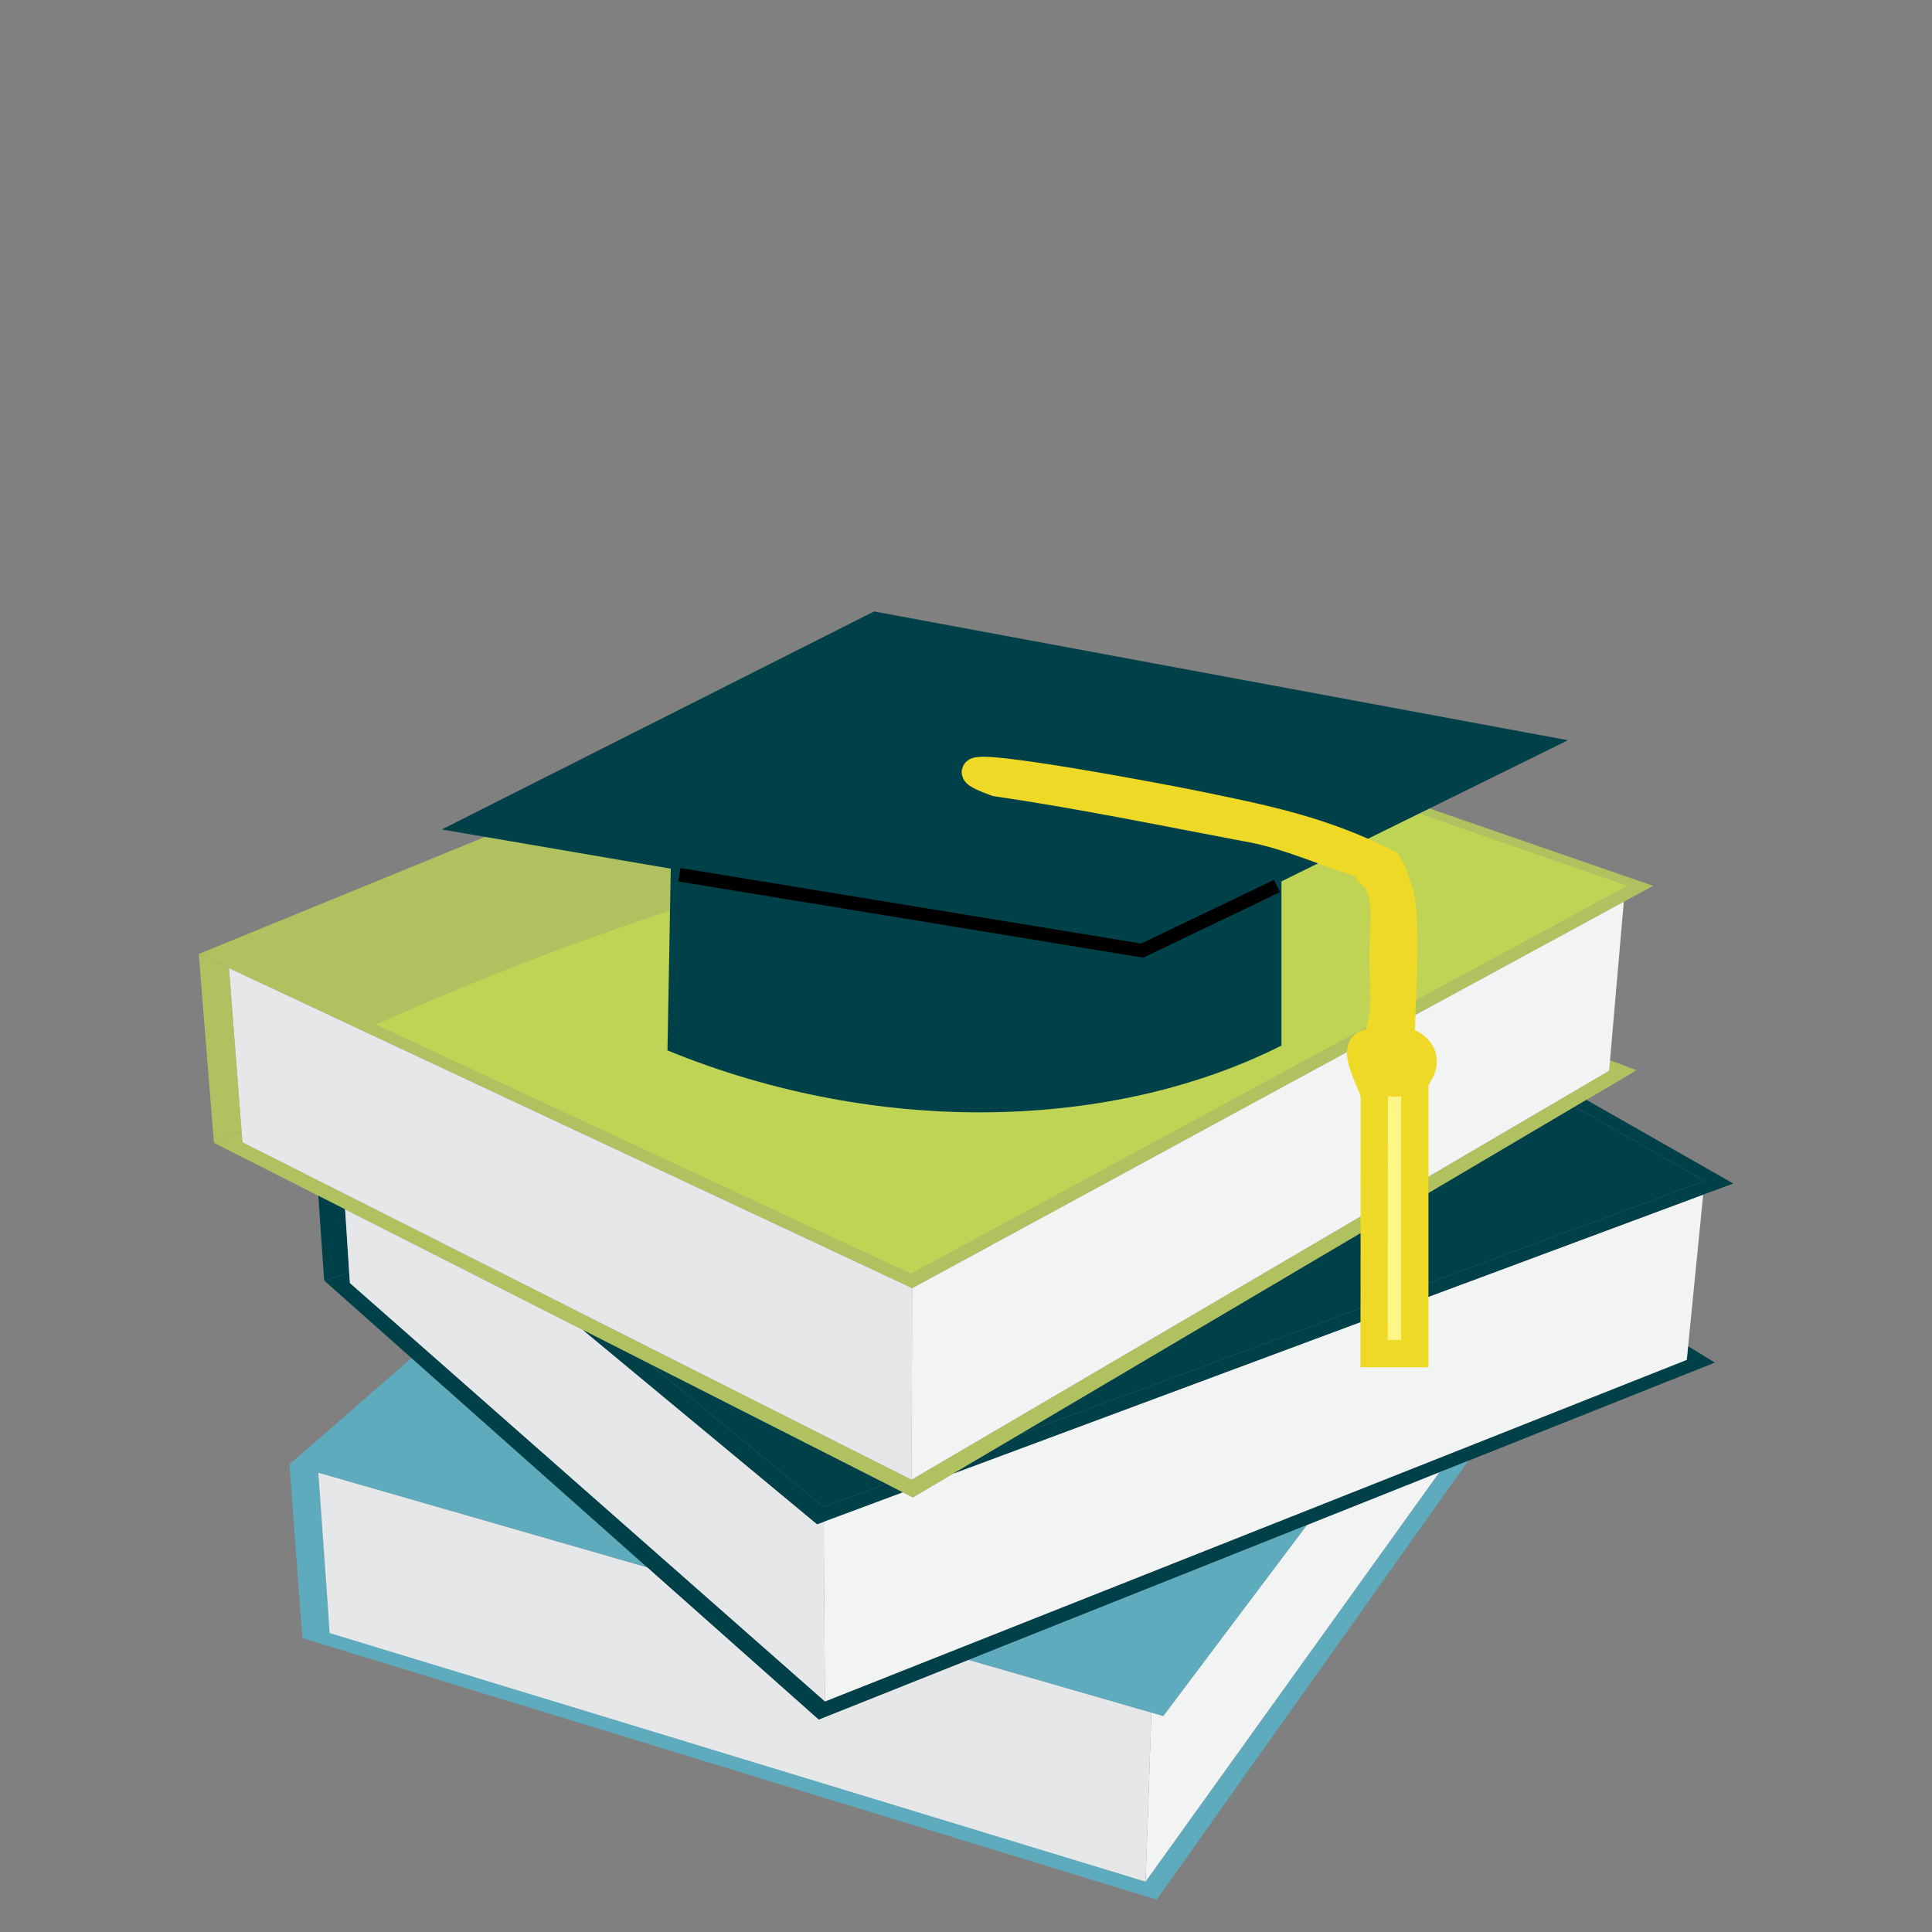 <?xml version="1.0" encoding="UTF-8"?>
<!DOCTYPE svg PUBLIC "-//W3C//DTD SVG 1.1//EN" "http://www.w3.org/Graphics/SVG/1.1/DTD/svg11.dtd">
<!-- Creator: CorelDRAW 2018 (64-Bit) -->
<svg xmlns="http://www.w3.org/2000/svg" xml:space="preserve" width="100mm" height="100mm" version="1.1" style="shape-rendering:geometricPrecision; text-rendering:geometricPrecision; image-rendering:optimizeQuality; fill-rule:evenodd; clip-rule:evenodd"
viewBox="0 0 10000 10000"
 xmlns:xlink="http://www.w3.org/1999/xlink">
 <rect x="0" y="0" width="10000" height="10000" fill="#808080" stroke="none"/>
 <defs>
  <style type="text/css">
   <![CDATA[
    .str0 {stroke:#EDD926;stroke-width:141.11;stroke-miterlimit:22.926}
    .str1 {stroke:black;stroke-width:70.55;stroke-miterlimit:22.926}
    .fil8 {fill:none}
    .fil1 {fill:#E6E7E8}
    .fil7 {fill:#FFF688}
    .fil5 {fill:#F2F3F3}
    .fil6 {fill:#004049}
    .fil3 {fill:#004049}
    .fil2 {fill:#5FABBE}
    .fil0 {fill:#B0C15F}
    .fil4 {fill:#BFD455}
   ]]>
  </style>
 </defs>
 <g id="Layer_x0020_1">
  <g id="_1952249271712">
   <polygon class="fil0" points="1028.77,4937.76 1107.22,5915.13 1250.16,5851.17 1185.4,5011.2 "/>
   <path class="fil0" d="M1028.77 4937.76l156.72 73.35 3536.26 1656.73 3683.12 -2000.38 151.73 -82.53 -3612.31 -1249 -3915.3 1601.8 -0.22 0.03zm3693.4 1646.64l-2755.23 -1282.51c2964.5,-1333.33 5095.09,-1183.92 5095.09,-1183.92l1349.68 468.84 -3689.45 1997.59 -0.09 0z"/>
   <polygon class="fil0" points="1107.22,5915.13 1647.64,6189.15 1786.34,6259.69 3017.75,6884.35 3364.69,7060.44 4585.28,7679.83 4672.95,7724.59 4724.81,7750.92 4934.34,7627.19 5281.27,7422.67 8151.54,5727.98 8211.29,5692.97 8470.84,5539.5 8333.44,5487.91 8328.96,5542.14 4717.96,7659.04 1254.9,5912.49 1250.16,5851.17 "/>
   <polygon class="fil1" points="1185.4,5011.2 1250.16,5851.17 1254.9,5912.49 4717.96,7659.04 4721.64,6667.7 "/>
   <polygon class="fil2" points="1498.12,7579.81 1564.98,8478.47 1699.5,8353.17 1647.64,7622.72 "/>
   <polygon class="fil2" points="1498.12,7579.81 1647.64,7622.72 3350.48,8113.12 3235.71,8011.25 1642.9,7554.79 2185.4,7078.61 2129.87,7029.39 "/>
   <polygon class="fil2" points="1642.9,7554.79 3235.71,8011.25 2185.4,7078.61 "/>
   <polygon class="fil3" points="1647.64,6189.15 1677.91,6627.97 1807.42,6586.64 1786.34,6259.69 "/>
   <polygon class="fil3" points="1677.91,6627.97 2129.87,7029.39 2185.4,7078.61 3235.71,8011.25 3350.48,8113.12 4237.81,8900.97 5013.03,8591.93 5117.01,8550.34 6594.01,7961.76 6764.85,7893.84 7449.76,7620.88 7599.55,7561.11 8875.7,7052.82 8737.75,6967.79 8730.66,7038.61 4269.95,8806.72 1811.1,6640.87 1807.42,6586.64 "/>
   <polygon class="fil1" points="1786.34,6259.69 1807.42,6586.64 1811.1,6640.87 4269.95,8806.72 4263.37,7876.99 4229.39,7889.36 3017.75,6884.35 "/>
   <path class="fil4" d="M1946.66 5303.39l2768.66 1288.76 3707.34 -2007.29 -1356.26 -471.1c-0.02,-0.02 -2140.81,-150.16 -5119.85,1189.66l0.11 -0.03z"/>
   <polygon class="fil3" points="3017.75,6884.35 4229.39,7889.36 4263.37,7876.99 4672.95,7724.59 4585.28,7679.83 4262.83,7799.34 3364.69,7060.44 "/>
   <polygon class="fil2" points="1699.5,8353.17 1564.98,8478.47 5986.73,9832.27 7599.55,7561.11 7449.76,7620.88 5929.35,9739.35 "/>
   <polygon class="fil3" points="3364.69,7060.44 4262.83,7799.34 4585.28,7679.83 "/>
   <polygon class="fil5" points="4263.37,7876.99 4269.95,8806.72 8730.66,7038.61 8737.75,6967.79 8815.67,6183.37 4934.34,7627.19 4724.81,7750.92 4672.95,7724.59 "/>
   <polygon class="fil5" points="8404.78,4667.41 4721.64,6667.7 4717.96,7659.04 8328.96,5542.14 8333.44,5487.91 "/>
   <polygon class="fil3" points="4934.34,7627.19 8815.67,6183.37 8971.24,6125.73 8211.29,5692.97 8151.54,5727.98 8822.78,6112.56 5281.27,7422.67 "/>
   <polygon class="fil2" points="5013.03,8591.93 5959.63,8864.65 6021.21,8882.53 6764.85,7893.84 6594.01,7961.76 5962.24,8792.78 5117.01,8550.34 "/>
   <polygon class="fil2" points="5117.01,8550.34 5962.24,8792.78 6594.01,7961.76 "/>
   <polygon class="fil3" points="5281.27,7422.67 8822.78,6112.56 8151.54,5727.98 "/>
   <polygon class="fil5" points="5959.63,8864.65 5929.35,9739.35 7449.76,7620.88 6764.85,7893.84 6021.21,8882.53 "/>
   <polygon class="fil1" points="1647.64,7622.72 1699.5,8353.17 1706.32,8452.41 5929.35,9739.35 5959.63,8864.65 5013.03,8591.93 4237.81,8900.97 3350.48,8113.12 "/>
  </g>
 </g>
 <g id="Layer_x0020_1_0">
  <path class="fil6" d="M3471.98 4496.25l-17.19 940.5c1102.21,452.4 2315.83,409.82 3178.05,-24.91l0 -849.89 1482.81 -730.48 -3591.3 -666.64 -2237.7 1128.44 1185.33 202.98z"/>
  <path class="fil7 str0" d="M7323.12 5579.09c-42.03,15.46 -66.8,31.85 -117.87,25.6 -228.08,-27.93 98.81,-179.53 143.9,-50.47 60.96,-108.16 -49.12,-186.88 -162.57,-174.92 21.56,-44.66 -88.56,45.22 -66.29,17.52 -168.78,-21.64 -11.99,213.07 -6.78,273.34l-1.14 1335.96 210.75 0 0 -1427.03z"/>
  <path class="fil8 str0" d="M6451.99 4285.36c220.73,37.2 423.04,138.24 640.11,199.51 62.25,42 19.71,17.71 58.66,47.83 53.12,41.06 22.95,23.28 78.69,50.94 -14.41,-68.68 -19.83,-65.21 -46.84,-116.18 -337,-171.07 -628.68,-229.68 -1016.6,-308.77 -133.66,-27.25 -1504.32,-289.1 -1011.35,-107.45 445.46,65.43 856.75,150.87 1297.33,234.12z"/>
  <path class="fil8 str0" d="M7120.29 5396.82l132.58 -35.04c0,-163.16 42.05,-685.11 -23.42,-778.14 -55.74,-27.66 -25.57,-9.88 -78.69,-50.94 -38.95,-30.12 3.59,-5.83 -58.66,-47.83l0 38.96c100.86,81.27 67.14,243.15 67.1,421.52 -0.06,231.53 24.85,284.23 -38.91,451.47z"/>
  <polyline class="fil8 str1" points="3516.72,4527.6 5912.01,4920.28 6609.72,4586.13 "/>
 </g>
</svg>

